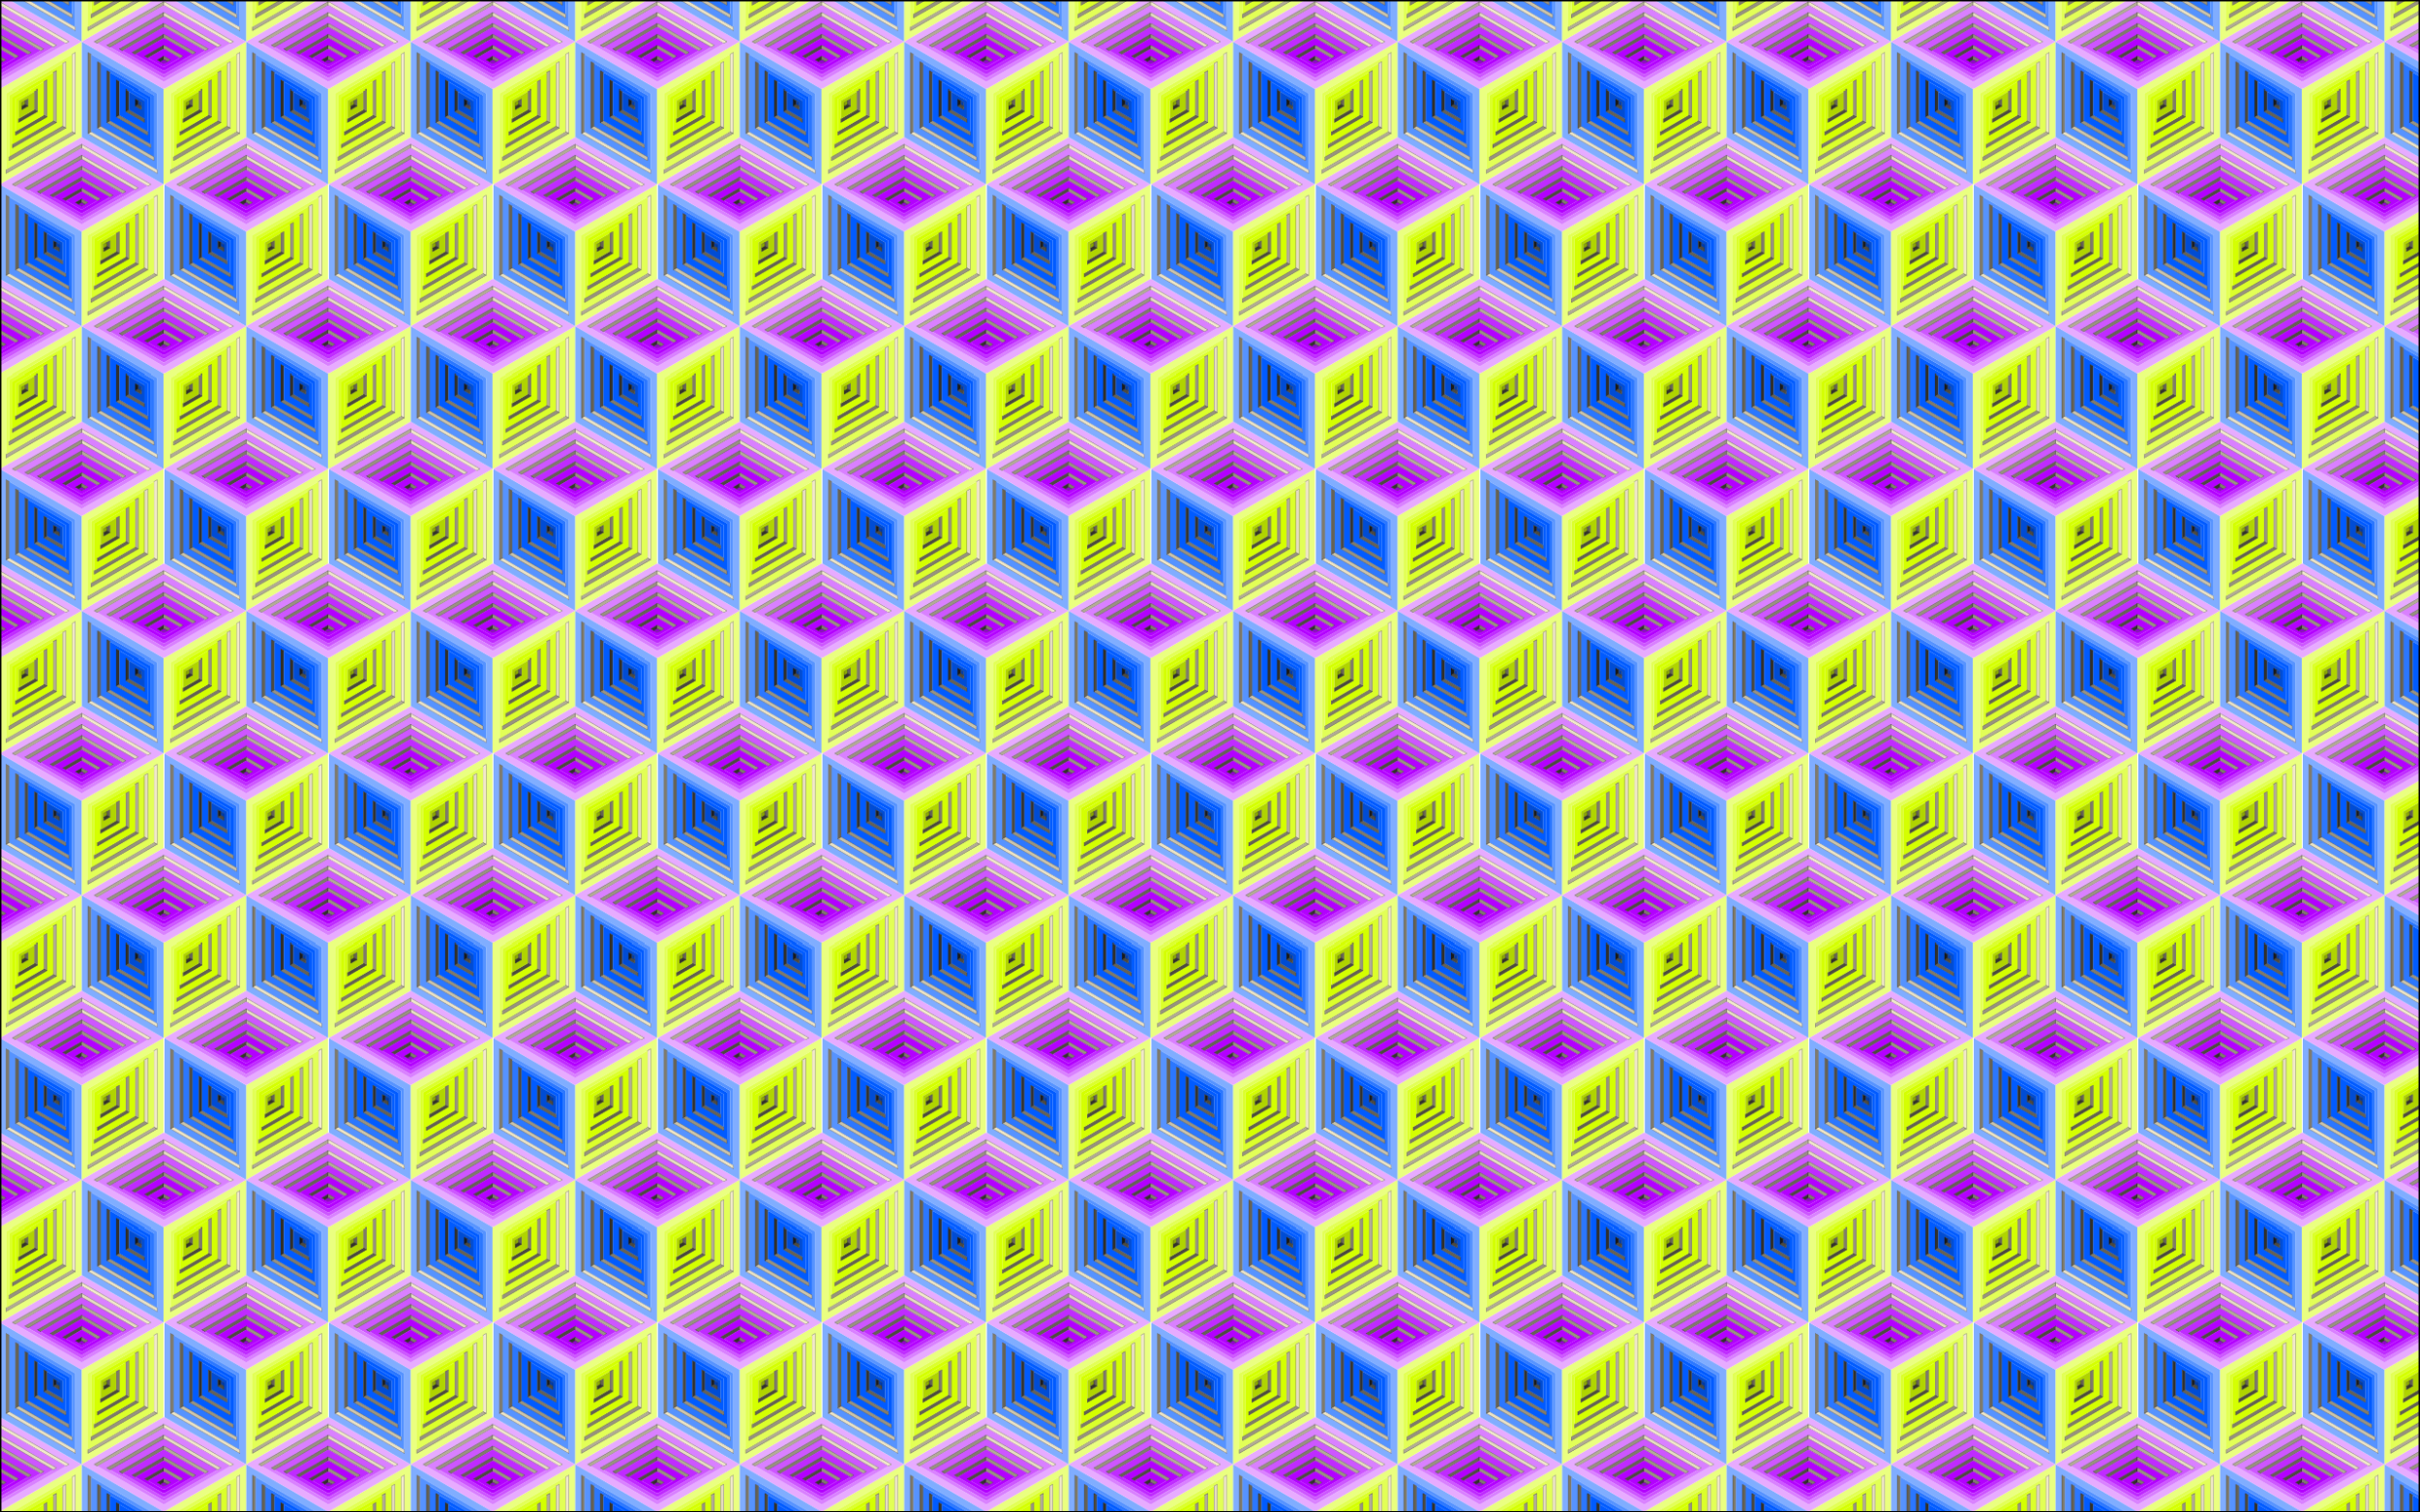 <?xml version="1.0" encoding="UTF-8"?>
<!DOCTYPE svg  PUBLIC '-//W3C//DTD SVG 1.1//EN'  'http://www.w3.org/Graphics/SVG/1.1/DTD/svg11.dtd'>
<svg enable-background="new 0 0 2560 1600" version="1.1" viewBox="0 0 2560 1600" xml:space="preserve" xmlns="http://www.w3.org/2000/svg">
<pattern id="a" y="1600" width="173.307" height="300.11" overflow="visible" patternUnits="userSpaceOnUse" viewBox="86.653 -400.146 173.307 300.11">
	
		<polygon points="86.653 -400.15 259.96 -400.15 259.96 -100.04 86.653 -100.04" fill="none"/>
		<g transform="translate(455.71 478.14)">
			<g transform="matrix(.581 0 0 .581 -1623.3 -958.88)" stroke="#000">
				<path d="m2605.5 569.05v172.08l-149.02 86.038v-172.08l149.02-86.038zm-137.56 92.659v145.6l126.09-72.802v-145.61l-126.09 72.813z" fill="#EAFF80" stroke-width=".051"/>
				<path d="m2341.8 608.76v112.52l97.432 56.256v-112.52l-97.432-56.256zm91.7 59.573v92.658l-80.236-46.334v-92.658l80.236 46.334z" fill="#2B77FF" stroke-width=".051"/>
				<path d="m2307.4 569.05v172.08l149.02 86.038v-172.08l-149.02-86.038zm137.56 92.659v145.6l-126.09-72.802v-145.61l126.09 72.813z" fill="#80ADFF" stroke-width=".051"/>
				<path d="m2324.6 592.23-5.732-3.309v145.6l5.732-3.309v-138.99z" fill="#807B6B" stroke-width=".39"/>
				<path d="m2324.6 592.21v138.98l120.36 69.496v-138.98l-120.36-69.496-7e-4 -3e-4zm114.63 72.802v119.14l-103.17-59.563v-119.14l103.17 59.563z" fill="#5693FF" stroke-width=".051"/>
				<path d="m2336.1 605.45v119.13l5.732-3.309v-112.51l-5.732-3.31z" fill="#666255" stroke-width=".39"/>
				<path d="m2353.3 622 5.732 3.309" fill="none" stroke-width=".39"/>
				<path d="m2353.3 622v92.658l5.732-3.309v-86.038l-5.732-3.311z" fill="#4D4A40" stroke-width=".39"/>
				<path d="m2359 711.35 74.513 43.021v-86.042l-74.513-43.021v86.042zm68.782-39.707v66.182l-57.317-33.096v-66.182l57.317 33.096z" fill="#005BFF" stroke-width=".051"/>
				<path d="m2370.5 638.55v66.186l5.732-3.309v-59.566l-5.732-3.311z" fill="#33312B" stroke-width=".39"/>
				<path d="m2376.2 701.42 51.587 29.783v-59.566l-51.587-29.783v59.566zm45.854-26.468v39.707l-34.39-19.86v-39.707l34.39 19.86z" fill="#005BFF" stroke-width=".051"/>
				<path d="m2387.7 655.1v39.711l5.732-3.309v-33.092l-5.732-3.309z" fill="#33312B" stroke-width=".39"/>
				<path d="m2456.5 522.73 97.436 56.249-97.443 56.256-97.436-56.249 97.443-56.256zm-0.002 105.88 80.244-46.331-80.244-46.319-80.244 46.331 80.244 46.319z" fill="#CD56FF" stroke-width=".051"/>
				<path d="m2307.4 569.05 149.02-86.038 149.02 86.038-149.02 86.038-149.02-86.038zm149.02 72.8 126.09-72.802-126.09-72.798-126.1 72.806 126.1 72.795z" fill="#E7ABFF" stroke-width=".051"/>
				<path d="m2582.6 569.06-126.1-72.802v6.619l120.37 69.492 5.734-3.309z" fill="#F2E9CA" stroke-width=".39"/>
				<path d="m2336.1 572.36-5.732-3.309 126.1-72.802v6.619l-120.37 69.493z" fill="#B3AC96" stroke-width=".39"/>
				<path d="m2336.1 572.37 120.36-69.492 120.37 69.488-120.36 69.492-120.36-69.487-3e-4 -7e-4zm120.36 62.872 103.17-59.566-103.17-59.563-103.17 59.566 103.17 59.563z" fill="#D980FF" stroke-width=".051"/>
				<path d="m2559.6 575.68-103.17-59.566v6.619l97.439 56.256 5.731-3.309z" fill="#E6DDC0" stroke-width=".39"/>
				<path d="m2353.3 575.68 103.17-59.566v6.619l-97.439 56.256-5.731-3.309z" fill="#999380" stroke-width=".39"/>
				<path d="m2536.7 582.29-80.244-46.331v6.618l74.513 43.021 5.731-3.308z" fill="#B3AC96" stroke-width=".39"/>
				<path d="m2376.2 582.29 5.732 3.309" fill="none" stroke-width=".39"/>
				<path d="m2376.2 582.29 80.244-46.331v6.618l-74.513 43.021-5.731-3.308z" fill="#807B6B" stroke-width=".39"/>
				<path d="m2456.4 542.58 74.513 43.021-74.513 43.021-74.513-43.021 74.513-43.021zm0.005 79.42 57.314-33.092-57.321-33.09-57.314 33.092 57.321 33.09z" fill="#BF2BFF" stroke-width=".051"/>
				<path d="m2399.1 588.9 57.317-33.092v6.618l-51.587 29.783-5.731-3.309z" fill="#666255" stroke-width=".39"/>
				<path d="m2513.8 588.9-57.317-33.092v6.618l51.587 29.783 5.731-3.309z" fill="#999380" stroke-width=".39"/>
				<path d="m2456.5 562.43 51.587 29.783-51.587 29.783-51.587-29.783 51.587-29.783zm0.004 52.944 34.388-19.854-34.394-19.852-34.388 19.854 34.394 19.852z" fill="#B300FF" stroke-width=".051"/>
				<path d="m2422.1 595.51 34.39-19.856v6.618l-28.659 16.546-5.732-3.309z" fill="#4D4A40" stroke-width=".39"/>
				<path d="m2490.8 595.51-34.39-19.856v6.618l28.659 16.546 5.732-3.309z" fill="#999380" stroke-width=".39"/>
				<path d="m2456.5 582.27 28.658 16.547-28.659 16.547-28.658-16.547 28.659-16.547zm0.004 26.472 11.462-6.618-11.467-6.616-11.462 6.618 11.467 6.616z" fill="#B300FF" stroke-width=".051"/>
				<path d="m2445 602.16 11.464-6.618v6.618l-5.732 3.309-5.732-3.309z" fill="#33312B" stroke-width=".39"/>
				<path d="m2467.9 602.16-11.464-6.618v6.618l5.732 3.309 5.732-3.309z" fill="#807B6B" stroke-width=".39"/>
				<path d="m2450.7 605.45 5.732-3.309 5.732 3.309-5.732 3.309-5.732-3.309z" fill="#9400D4" stroke-width=".39"/>
			
		
		
			
				<path d="m2272.9 608.76v112.52l-97.432 56.256v-112.52l97.432-56.256zm-91.7 59.573v92.658l80.236-46.334v-92.658l-80.236 46.334z" fill="#DBFF2B" stroke-width=".051"/>
				<path d="m2307.3 569.05v172.08l-149.02 86.038v-172.08l149.02-86.038zm-137.56 92.659v145.6l126.09-72.802v-145.61l-126.09 72.813z" fill="#EAFF80" stroke-width=".051"/>
				<path d="m2290.1 592.23 5.732-3.309v145.6l-5.732-3.309v-138.99z" fill="#F2E9CA" stroke-width=".39"/>
				<path d="m2290.1 592.21v138.98l-120.36 69.496v-138.98l120.36-69.496 8e-4 -3e-4zm-114.63 72.802v119.14l103.17-59.563v-119.14l-103.17 59.563z" fill="#E2FF56" stroke-width=".051"/>
				<path d="m2278.6 605.45v119.13l-5.732-3.309v-112.51l5.732-3.31z" fill="#E6DDC0" stroke-width=".39"/>
				<path d="m2261.4 622-5.732 3.309" fill="none" stroke-width=".39"/>
				<path d="m2261.4 622v92.658l-5.732-3.309v-86.038l5.732-3.311z" fill="#B3AC96" stroke-width=".39"/>
				<path d="m2255.7 711.35-74.513 43.021v-86.042l74.513-43.021v86.042zm-68.782-39.707v66.182l57.317-33.096v-66.182l-57.317 33.096z" fill="#D4FF00" stroke-width=".051"/>
				<path d="m2244.2 638.55v66.186l-5.732-3.309v-59.566l5.732-3.311z" fill="#999380" stroke-width=".39"/>
				<path d="m2238.5 701.42-51.587 29.783v-59.566l51.587-29.783v59.566zm-45.854-26.468v39.707l34.39-19.86v-39.707l-34.39 19.86z" fill="#D4FF00" stroke-width=".051"/>
				<path d="m2227 655.1v39.711l-5.732-3.309v-33.092l5.732-3.309z" fill="#807B6B" stroke-width=".39"/>
				<path d="m2009.2 569.05v172.08l149.02 86.038v-172.08l-149.02-86.038zm137.56 92.659v145.6l-126.09-72.802v-145.61l126.09 72.813z" fill="#80ADFF" stroke-width=".051"/>
				<path d="m2158.3 522.73 97.436 56.249-97.443 56.256-97.436-56.249 97.443-56.256zm-0.002 105.88 80.244-46.331-80.244-46.319-80.244 46.331 80.244 46.319z" fill="#CD56FF" stroke-width=".051"/>
				<path d="m2009.2 569.05 149.02-86.038 149.02 86.038-149.02 86.038-149.02-86.038zm149.02 72.8 126.09-72.802-126.09-72.798-126.1 72.806 126.1 72.795z" fill="#E7ABFF" stroke-width=".051"/>
				<path d="m2284.3 569.06-126.1-72.802v6.619l120.37 69.492 5.734-3.309z" fill="#F2E9CA" stroke-width=".39"/>
				<path d="m2037.9 572.36-5.732-3.309 126.1-72.802v6.619l-120.37 69.493z" fill="#B3AC96" stroke-width=".39"/>
				<path d="m2037.9 572.37 120.36-69.492 120.37 69.488-120.36 69.492-120.37-69.487-5e-4 -7e-4zm120.36 62.872 103.17-59.566-103.17-59.563-103.17 59.566 103.17 59.563z" fill="#D980FF" stroke-width=".051"/>
				<path d="m2261.4 575.68-103.17-59.566v6.619l97.439 56.256 5.731-3.309z" fill="#E6DDC0" stroke-width=".39"/>
				<path d="m2055.1 575.68 103.17-59.566v6.619l-97.439 56.256-5.731-3.309z" fill="#999380" stroke-width=".39"/>
				<path d="m2238.5 582.29-80.244-46.331v6.618l74.513 43.021 5.731-3.308z" fill="#B3AC96" stroke-width=".39"/>
				<path d="m2078 582.29 80.244-46.331v6.618l-74.513 43.021-5.731-3.308z" fill="#807B6B" stroke-width=".39"/>
				<path d="m2158.2 542.58 74.513 43.021-74.513 43.021-74.513-43.021 74.513-43.021zm0.005 79.42 57.314-33.092-57.321-33.09-57.314 33.092 57.321 33.09z" fill="#BF2BFF" stroke-width=".051"/>
				<path d="m2100.9 588.9 57.317-33.092v6.618l-51.587 29.783-5.731-3.309z" fill="#666255" stroke-width=".39"/>
				<path d="m2215.6 588.9-57.318-33.092v6.618l51.587 29.783 5.731-3.309z" fill="#999380" stroke-width=".39"/>
				<path d="m2158.2 562.43 51.587 29.783-51.587 29.783-51.587-29.783 51.587-29.783zm0.004 52.944 34.388-19.854-34.394-19.852-34.388 19.854 34.394 19.852z" fill="#B300FF" stroke-width=".051"/>
				<path d="m2123.9 595.51 34.39-19.856v6.618l-28.659 16.546-5.732-3.309z" fill="#4D4A40" stroke-width=".39"/>
				<path d="m2192.6 595.51-34.39-19.856v6.618l28.659 16.546 5.732-3.309z" fill="#999380" stroke-width=".39"/>
				<path d="m2158.2 582.27 28.658 16.547-28.659 16.547-28.658-16.547 28.659-16.547zm0.004 26.472 11.462-6.618-11.467-6.616-11.462 6.618 11.467 6.616z" fill="#B300FF" stroke-width=".051"/>
				<path d="m2146.8 602.16 11.463-6.618v6.618l-5.732 3.309-5.732-3.309z" fill="#33312B" stroke-width=".39"/>
				<path d="m2169.7 602.16-11.464-6.618v6.618l5.732 3.309 5.732-3.309z" fill="#807B6B" stroke-width=".39"/>
				<path d="m2152.5 605.45 5.732-3.309 5.732 3.309-5.732 3.309-5.732-3.309z" fill="#9400D4" stroke-width=".39"/>
			
		
		
			
				<path d="m2422 350.55v112.52l-97.432 56.256v-112.52l97.432-56.256zm-91.7 59.573v92.658l80.236-46.334v-92.658l-80.236 46.334z" fill="#DBFF2B" stroke-width=".051"/>
				<path d="m2456.4 310.84v172.08l-149.02 86.038v-172.08l149.02-86.038zm-137.56 92.659v145.6l126.09-72.802v-145.61l-126.09 72.813z" fill="#EAFF80" stroke-width=".051"/>
				<path d="m2318.8 549.11 126.1-72.802-5.732-3.309-120.37 69.492-0.003 6.619z" fill="#B3AC96" stroke-width=".39"/>
				<path d="m2439.2 334.02 5.732-3.309v145.6l-5.732-3.309v-138.99z" fill="#F2E9CA" stroke-width=".39"/>
				<path d="m2439.2 334v138.98l-120.36 69.496v-138.98l120.36-69.496 8e-4 -3e-4zm-114.63 72.802v119.14l103.17-59.563v-119.14l-103.17 59.563z" fill="#E2FF56" stroke-width=".051"/>
				<path d="m2324.5 525.95 103.17-59.566-5.732-3.309-97.44 56.256 0.001 6.619z" fill="#999380" stroke-width=".39"/>
				<path d="m2427.7 347.24v119.13l-5.732-3.309v-112.51l5.732-3.311z" fill="#E6DDC0" stroke-width=".39"/>
				<path d="m2330.3 502.79 80.244-46.331-5.732-3.309-74.513 43.021 9e-4 6.619z" fill="#807B6B" stroke-width=".39"/>
				<path d="m2410.5 363.79-5.732 3.309" fill="none" stroke-width=".39"/>
				<path d="m2410.5 363.79v92.658l-5.732-3.309v-86.038l5.732-3.311z" fill="#B3AC96" stroke-width=".39"/>
				<path d="m2404.8 453.14-74.513 43.021v-86.042l74.513-43.021v86.042zm-68.782-39.707v66.182l57.317-33.096v-66.182l-57.317 33.096z" fill="#D4FF00" stroke-width=".051"/>
				<path d="m2393.3 380.34v66.186l-5.732-3.309v-59.566l5.732-3.311z" fill="#999380" stroke-width=".39"/>
				<path d="m2336 479.63 57.317-33.092-5.732-3.309-51.587 29.783 0.001 6.619z" fill="#666255" stroke-width=".39"/>
				<path d="m2387.6 443.22-51.587 29.783v-59.566l51.587-29.783v59.566zm-45.854-26.468v39.707l34.39-19.86v-39.707l-34.39 19.86z" fill="#D4FF00" stroke-width=".051"/>
				<path d="m2376.1 396.89v39.711l-5.732-3.309v-33.092l5.732-3.309z" fill="#807B6B" stroke-width=".39"/>
				<path d="m2341.7 456.47 34.39-19.856-5.732-3.309-28.659 16.546v6.619z" fill="#4D4A40" stroke-width=".39"/>
				<path d="m2370.4 433.29-28.659 16.545v-33.093l28.659-16.545v33.093zm-22.928-13.232v13.235l11.463-6.622v-13.235l-11.463 6.622z" fill="#B0D400" stroke-width=".051"/>
				<path d="m2358.9 413.44v13.237l-5.732-3.309v-6.618l5.732-3.309z" fill="#666255" stroke-width=".39"/>
				<path d="m2347.5 433.3 11.464-6.618-5.732-3.309-5.732 3.309v6.618z" fill="#33312B" stroke-width=".39"/>
				<path d="m2353.2 416.73v6.618l-5.732 3.309v-6.618l5.732-3.309z" fill="#8DAA00" stroke-width=".39"/>
				<path d="m2192.7 350.55v112.52l97.432 56.256v-112.52l-97.432-56.256zm91.7 59.573v92.658l-80.236-46.334v-92.658l80.236 46.334z" fill="#2B77FF" stroke-width=".051"/>
				<path d="m2158.3 310.84v172.08l149.02 86.038v-172.08l-149.02-86.038zm137.56 92.659v145.6l-126.09-72.802v-145.61l126.09 72.813z" fill="#80ADFF" stroke-width=".051"/>
				<path d="m2295.9 549.11-126.1-72.802 5.732-3.309 120.37 69.492 0.003 6.619z" fill="#ECE3C5" stroke-width=".39"/>
				<path d="m2175.5 334.02-5.732-3.309v145.6l5.732-3.309v-138.99z" fill="#807B6B" stroke-width=".39"/>
				<path d="m2175.5 334v138.98l120.36 69.496v-138.98l-120.36-69.496-7e-4 -3e-4zm114.63 72.802v119.14l-103.17-59.563v-119.14l103.17 59.563z" fill="#5693FF" stroke-width=".051"/>
				<path d="m2290.2 525.95-103.17-59.566 5.732-3.309 97.44 56.256-0.001 6.619z" fill="#CCC4AA" stroke-width=".39"/>
				<path d="m2187 347.24v119.13l5.732-3.309v-112.51l-5.732-3.311z" fill="#666255" stroke-width=".39"/>
				<path d="m2284.4 502.79-80.244-46.331 5.732-3.309 74.513 43.021-9e-4 6.619z" fill="#999380" stroke-width=".39"/>
				<path d="m2204.2 363.79 5.732 3.309" fill="none" stroke-width=".39"/>
				<path d="m2204.2 363.79v92.658l5.732-3.309v-86.038l-5.732-3.311z" fill="#4D4A40" stroke-width=".39"/>
				<path d="m2209.9 453.14 74.513 43.021v-86.042l-74.513-43.021v86.042zm68.782-39.707v66.182l-57.317-33.096v-66.182l57.317 33.096z" fill="#005BFF" stroke-width=".051"/>
				<path d="m2221.4 380.34v66.186l5.732-3.309v-59.566l-5.732-3.311z" fill="#33312B" stroke-width=".39"/>
				<path d="m2278.7 479.63-57.317-33.092 5.732-3.309 51.587 29.783-0.001 6.619z" fill="#807B6B" stroke-width=".39"/>
				<path d="m2227.1 443.22 51.587 29.783v-59.566l-51.587-29.783v59.566zm45.854-26.468v39.707l-34.39-19.86v-39.707l34.39 19.86z" fill="#005BFF" stroke-width=".051"/>
				<path d="m2238.6 396.89v39.711l5.732-3.309v-33.092l-5.732-3.309z" fill="#33312B" stroke-width=".39"/>
				<path d="m2272.9 456.47-34.391-19.856 5.732-3.309 28.659 16.546v6.619z" fill="#666255" stroke-width=".39"/>
				<path d="m2244.3 433.29 28.659 16.545v-33.093l-28.659-16.545v33.093zm22.928-13.232v13.235l-11.463-6.622v-13.235l11.463 6.622z" fill="#004CD4" stroke-width=".051"/>
				<path d="m2255.8 413.44v13.237l5.732-3.309v-6.618l-5.732-3.309z" fill="#1A1A1A" stroke-width=".39"/>
				<path d="m2267.2 433.3-11.463-6.618 5.732-3.309 5.732 3.309v6.618z" fill="#4D4A40" stroke-width=".39"/>
				<path d="m2261.5 416.73v6.618l5.732 3.309v-6.618l-5.732-3.309z" fill="#003DAA" stroke-width=".39"/>
				<path d="m2307.4 264.52 97.436 56.249-97.443 56.256-97.436-56.249 97.443-56.256zm-0.002 105.88 80.244-46.331-80.244-46.319-80.244 46.331 80.244 46.319z" fill="#CD56FF" stroke-width=".051"/>
				<path d="m2158.3 310.84 149.02-86.038 149.02 86.038-149.02 86.038-149.02-86.038zm149.02 72.8 126.09-72.802-126.09-72.798-126.1 72.806 126.1 72.795z" fill="#E7ABFF" stroke-width=".051"/>
				<path d="m2433.5 310.86-126.1-72.802v6.619l120.37 69.492 5.734-3.309z" fill="#F2E9CA" stroke-width=".39"/>
				<path d="m2187 314.15-5.732-3.309 126.1-72.802v6.619l-120.37 69.493z" fill="#B3AC96" stroke-width=".39"/>
				<path d="m2187 314.16 120.36-69.492 120.37 69.488-11.465 6.619-108.9 62.872-120.37-69.487-4e-4 -8e-4zm120.36 62.872 103.17-59.566-103.17-59.563-103.17 59.566 103.17 59.563z" fill="#D980FF" stroke-width=".051"/>
				<path d="m2410.5 317.47-103.17-59.566v6.619l97.439 56.256 5.731-3.309z" fill="#E6DDC0" stroke-width=".39"/>
				<path d="m2204.2 317.47 103.17-59.566v6.619l-97.439 56.256-5.731-3.309z" fill="#999380" stroke-width=".39"/>
				<path d="m2387.6 324.08-80.244-46.331v6.618l74.513 43.021 5.731-3.308z" fill="#B3AC96" stroke-width=".39"/>
				<path d="m2227.1 324.08 5.732 3.309" fill="none" stroke-width=".39"/>
				<path d="m2227.1 324.08 80.244-46.331v6.618l-74.513 43.021-5.731-3.308z" fill="#807B6B" stroke-width=".39"/>
				<path d="m2307.3 284.37 74.513 43.021-74.513 43.021-74.513-43.021 74.513-43.021zm0.005 79.42 57.314-33.092-57.321-33.09-57.314 33.092 57.321 33.09z" fill="#BF2BFF" stroke-width=".051"/>
				<path d="m2250 330.69 57.317-33.092v6.618l-51.587 29.783-5.731-3.309z" fill="#666255" stroke-width=".39"/>
				<path d="m2364.7 330.69-57.317-33.092v6.618l51.587 29.783 5.731-3.309z" fill="#999380" stroke-width=".39"/>
				<path d="m2307.3 304.22 51.587 29.783-51.587 29.783-51.587-29.783 51.587-29.783zm0.004 52.944 34.388-19.854-34.394-19.852-34.388 19.854 34.394 19.852z" fill="#B300FF" stroke-width=".051"/>
				<path d="m2273 337.3 34.39-19.856v6.618l-28.659 16.546-5.732-3.309z" fill="#4D4A40" stroke-width=".39"/>
				<path d="m2341.7 337.3-34.39-19.856v6.618l28.659 16.546 5.732-3.309z" fill="#999380" stroke-width=".39"/>
				<path d="m2307.4 324.07 28.658 16.547-28.659 16.547-28.658-16.547 28.659-16.547zm0.004 26.472 11.462-6.618-11.467-6.616-11.462 6.618 11.467 6.616z" fill="#B300FF" stroke-width=".051"/>
				<path d="m2295.9 343.95 11.463-6.618v6.618l-5.732 3.309-5.732-3.309z" fill="#33312B" stroke-width=".39"/>
				<path d="m2318.8 343.95-11.464-6.618v6.618l5.732 3.309 5.732-3.309z" fill="#807B6B" stroke-width=".39"/>
				<path d="m2301.6 347.24 5.732-3.309 5.732 3.309-5.732 3.309-5.732-3.309z" fill="#9400D4" stroke-width=".39"/>
			
		
		
			
				<path d="m2605.5 52.632v172.08l-149.02 86.038v-172.08l149.02-86.038zm-137.56 92.659v145.6l126.09-72.802v-145.61l-126.09 72.813z" fill="#EAFF80" stroke-width=".051"/>
				<path d="m2341.8 92.343v112.52l97.432 56.256v-112.52l-97.432-56.256zm91.7 59.573v92.658l-80.236-46.334v-92.658l80.236 46.334z" fill="#2B77FF" stroke-width=".051"/>
				<path d="m2307.4 52.632v172.08l149.02 86.038v-172.08l-149.02-86.038zm137.56 92.659v145.6l-126.09-72.802v-145.61l126.09 72.813z" fill="#80ADFF" stroke-width=".051"/>
				<path d="m2445 290.9-126.1-72.802 5.732-3.309 120.37 69.492 0.003 6.619z" fill="#ECE3C5" stroke-width=".39"/>
				<path d="m2324.6 75.815-5.732-3.309v145.6l5.732-3.309v-138.99z" fill="#807B6B" stroke-width=".39"/>
				<path d="m2324.6 75.793v138.98l120.36 69.496v-138.98l-120.36-69.496-7e-4 -5e-4zm114.63 72.802v119.14l-103.17-59.563v-119.14l103.17 59.563z" fill="#5693FF" stroke-width=".051"/>
				<path d="m2439.3 267.74-103.17-59.566 5.732-3.309 97.44 56.256-0.001 6.619z" fill="#CCC4AA" stroke-width=".39"/>
				<path d="m2336.1 89.033v119.13l5.732-3.309v-112.51l-5.732-3.311z" fill="#666255" stroke-width=".39"/>
				<path d="m2433.5 244.58-80.244-46.331 5.732-3.309 74.513 43.021-9e-4 6.619z" fill="#999380" stroke-width=".39"/>
				<path d="m2353.3 105.58v92.658l5.732-3.309v-86.038l-5.732-3.311z" fill="#4D4A40" stroke-width=".39"/>
				<path d="m2359 194.93 74.513 43.021v-86.042l-74.513-43.021v86.042zm68.782-39.707v66.182l-57.317-33.096v-66.182l57.317 33.096z" fill="#005BFF" stroke-width=".051"/>
				<path d="m2370.5 122.13v66.186l5.732-3.309v-59.566l-5.732-3.311z" fill="#33312B" stroke-width=".39"/>
				<path d="m2427.8 221.42-57.317-33.092 5.732-3.309 51.587 29.783-0.001 6.619z" fill="#807B6B" stroke-width=".39"/>
				<path d="m2376.2 185.01 51.587 29.783v-59.566l-51.587-29.783v59.566zm45.854-26.468v39.707l-34.39-19.86v-39.707l34.39 19.86z" fill="#005BFF" stroke-width=".051"/>
				<path d="m2387.7 138.68v39.711l5.732-3.309v-33.092l-5.732-3.309z" fill="#33312B" stroke-width=".39"/>
				<path d="m2422.1 198.26-34.391-19.856 5.732-3.309 28.659 16.546v6.619z" fill="#666255" stroke-width=".39"/>
				<path d="m2393.4 175.08 28.659 16.545v-33.093l-28.659-16.545v33.093zm22.928-13.232v13.235l-11.463-6.622v-13.235l11.463 6.622z" fill="#004CD4" stroke-width=".051"/>
				<path d="m2404.9 155.23v13.237l5.732-3.309v-6.618l-5.732-3.309z" fill="#1A1A1A" stroke-width=".39"/>
				<path d="m2416.3 175.1-11.463-6.618 5.732-3.309 5.732 3.309v6.618z" fill="#4D4A40" stroke-width=".39"/>
				<path d="m2410.6 158.52v6.618l5.732 3.309v-6.618l-5.732-3.309z" fill="#003DAA" stroke-width=".39"/>
				<path d="m2307.4 52.632 149.02-86.038 149.02 86.038-149.02 86.038-149.02-86.038zm149.02 72.8 126.09-72.802-126.09-72.798-126.1 72.806 126.1 72.794z" fill="#E7ABFF" stroke-width=".051"/>
			
		
		
			
				<path d="m2272.9 92.343v112.52l-97.432 56.256v-112.52l97.432-56.256zm-91.7 59.573v92.658l80.236-46.334v-92.658l-80.236 46.334z" fill="#DBFF2B" stroke-width=".051"/>
				<path d="m2307.3 52.632v172.08l-149.02 86.038v-172.08l149.02-86.038zm-137.56 92.659v145.6l126.09-72.802v-145.61l-126.09 72.813z" fill="#EAFF80" stroke-width=".051"/>
				<path d="m2169.7 290.9 126.1-72.802-5.732-3.309-120.37 69.492-0.003 6.619z" fill="#B3AC96" stroke-width=".39"/>
				<path d="m2290.1 75.815 5.732-3.309v145.6l-5.732-3.309v-138.99z" fill="#F2E9CA" stroke-width=".39"/>
				<path d="m2290.1 75.793v138.98l-120.36 69.496v-138.98l120.36-69.496 8e-4 -5e-4zm-114.63 72.802v119.14l103.17-59.563v-119.14l-103.17 59.563z" fill="#E2FF56" stroke-width=".051"/>
				<path d="m2175.4 267.74 103.17-59.566-5.732-3.309-97.44 56.256 0.001 6.619z" fill="#999380" stroke-width=".39"/>
				<path d="m2278.6 89.033v119.13l-5.732-3.309v-112.51l5.732-3.311z" fill="#E6DDC0" stroke-width=".39"/>
				<path d="m2181.2 244.58 80.244-46.331-5.732-3.309-74.513 43.021 0.001 6.619z" fill="#807B6B" stroke-width=".39"/>
				<path d="m2261.4 105.58v92.658l-5.732-3.309v-86.038l5.732-3.311z" fill="#B3AC96" stroke-width=".39"/>
				<path d="m2255.7 194.93-74.513 43.021v-86.042l74.513-43.021v86.042zm-68.782-39.707v66.182l57.317-33.096v-66.182l-57.317 33.096z" fill="#D4FF00" stroke-width=".051"/>
				<path d="m2244.2 122.13v66.186l-5.732-3.309v-59.566l5.732-3.311z" fill="#999380" stroke-width=".39"/>
				<path d="m2186.9 221.42 57.317-33.092-5.732-3.309-51.587 29.783 0.001 6.619z" fill="#666255" stroke-width=".39"/>
				<path d="m2238.5 185.01-51.587 29.783v-59.566l51.587-29.783v59.566zm-45.854-26.468v39.707l34.39-19.86v-39.707l-34.39 19.86z" fill="#D4FF00" stroke-width=".051"/>
				<path d="m2227 138.68v39.711l-5.732-3.309v-33.092l5.732-3.309z" fill="#807B6B" stroke-width=".39"/>
				<path d="m2192.6 198.26 34.39-19.856-5.732-3.309-28.659 16.546v6.619z" fill="#4D4A40" stroke-width=".39"/>
				<path d="m2221.3 175.08-28.659 16.545v-33.093l28.659-16.545v33.093zm-22.927-13.232v13.235l11.463-6.622v-13.235l-11.463 6.622z" fill="#B0D400" stroke-width=".051"/>
				<path d="m2209.8 155.23v13.237l-5.732-3.309v-6.618l5.732-3.309z" fill="#666255" stroke-width=".39"/>
				<path d="m2198.4 175.1 11.464-6.618-5.732-3.309-5.732 3.309v6.618z" fill="#33312B" stroke-width=".39"/>
				<path d="m2204.1 158.52v6.618l-5.732 3.309v-6.618l5.732-3.309z" fill="#8DAA00" stroke-width=".39"/>
				<path d="m2009.2 52.632v172.08l149.02 86.038v-172.08l-149.02-86.038zm137.56 92.659v145.6l-126.09-72.802v-145.61l126.09 72.813z" fill="#80ADFF" stroke-width=".051"/>
				<path d="m2009.2 52.632 149.02-86.038 149.02 86.038-149.02 86.038-149.02-86.038zm149.02 72.8 126.09-72.802-126.09-72.798-126.1 72.806 126.1 72.794z" fill="#E7ABFF" stroke-width=".051"/>
			</g>
		</g>
	
</pattern>
<rect width="2560" height="1600" fill="url(#a)" stroke="#000" stroke-width="3"/>
</svg>
